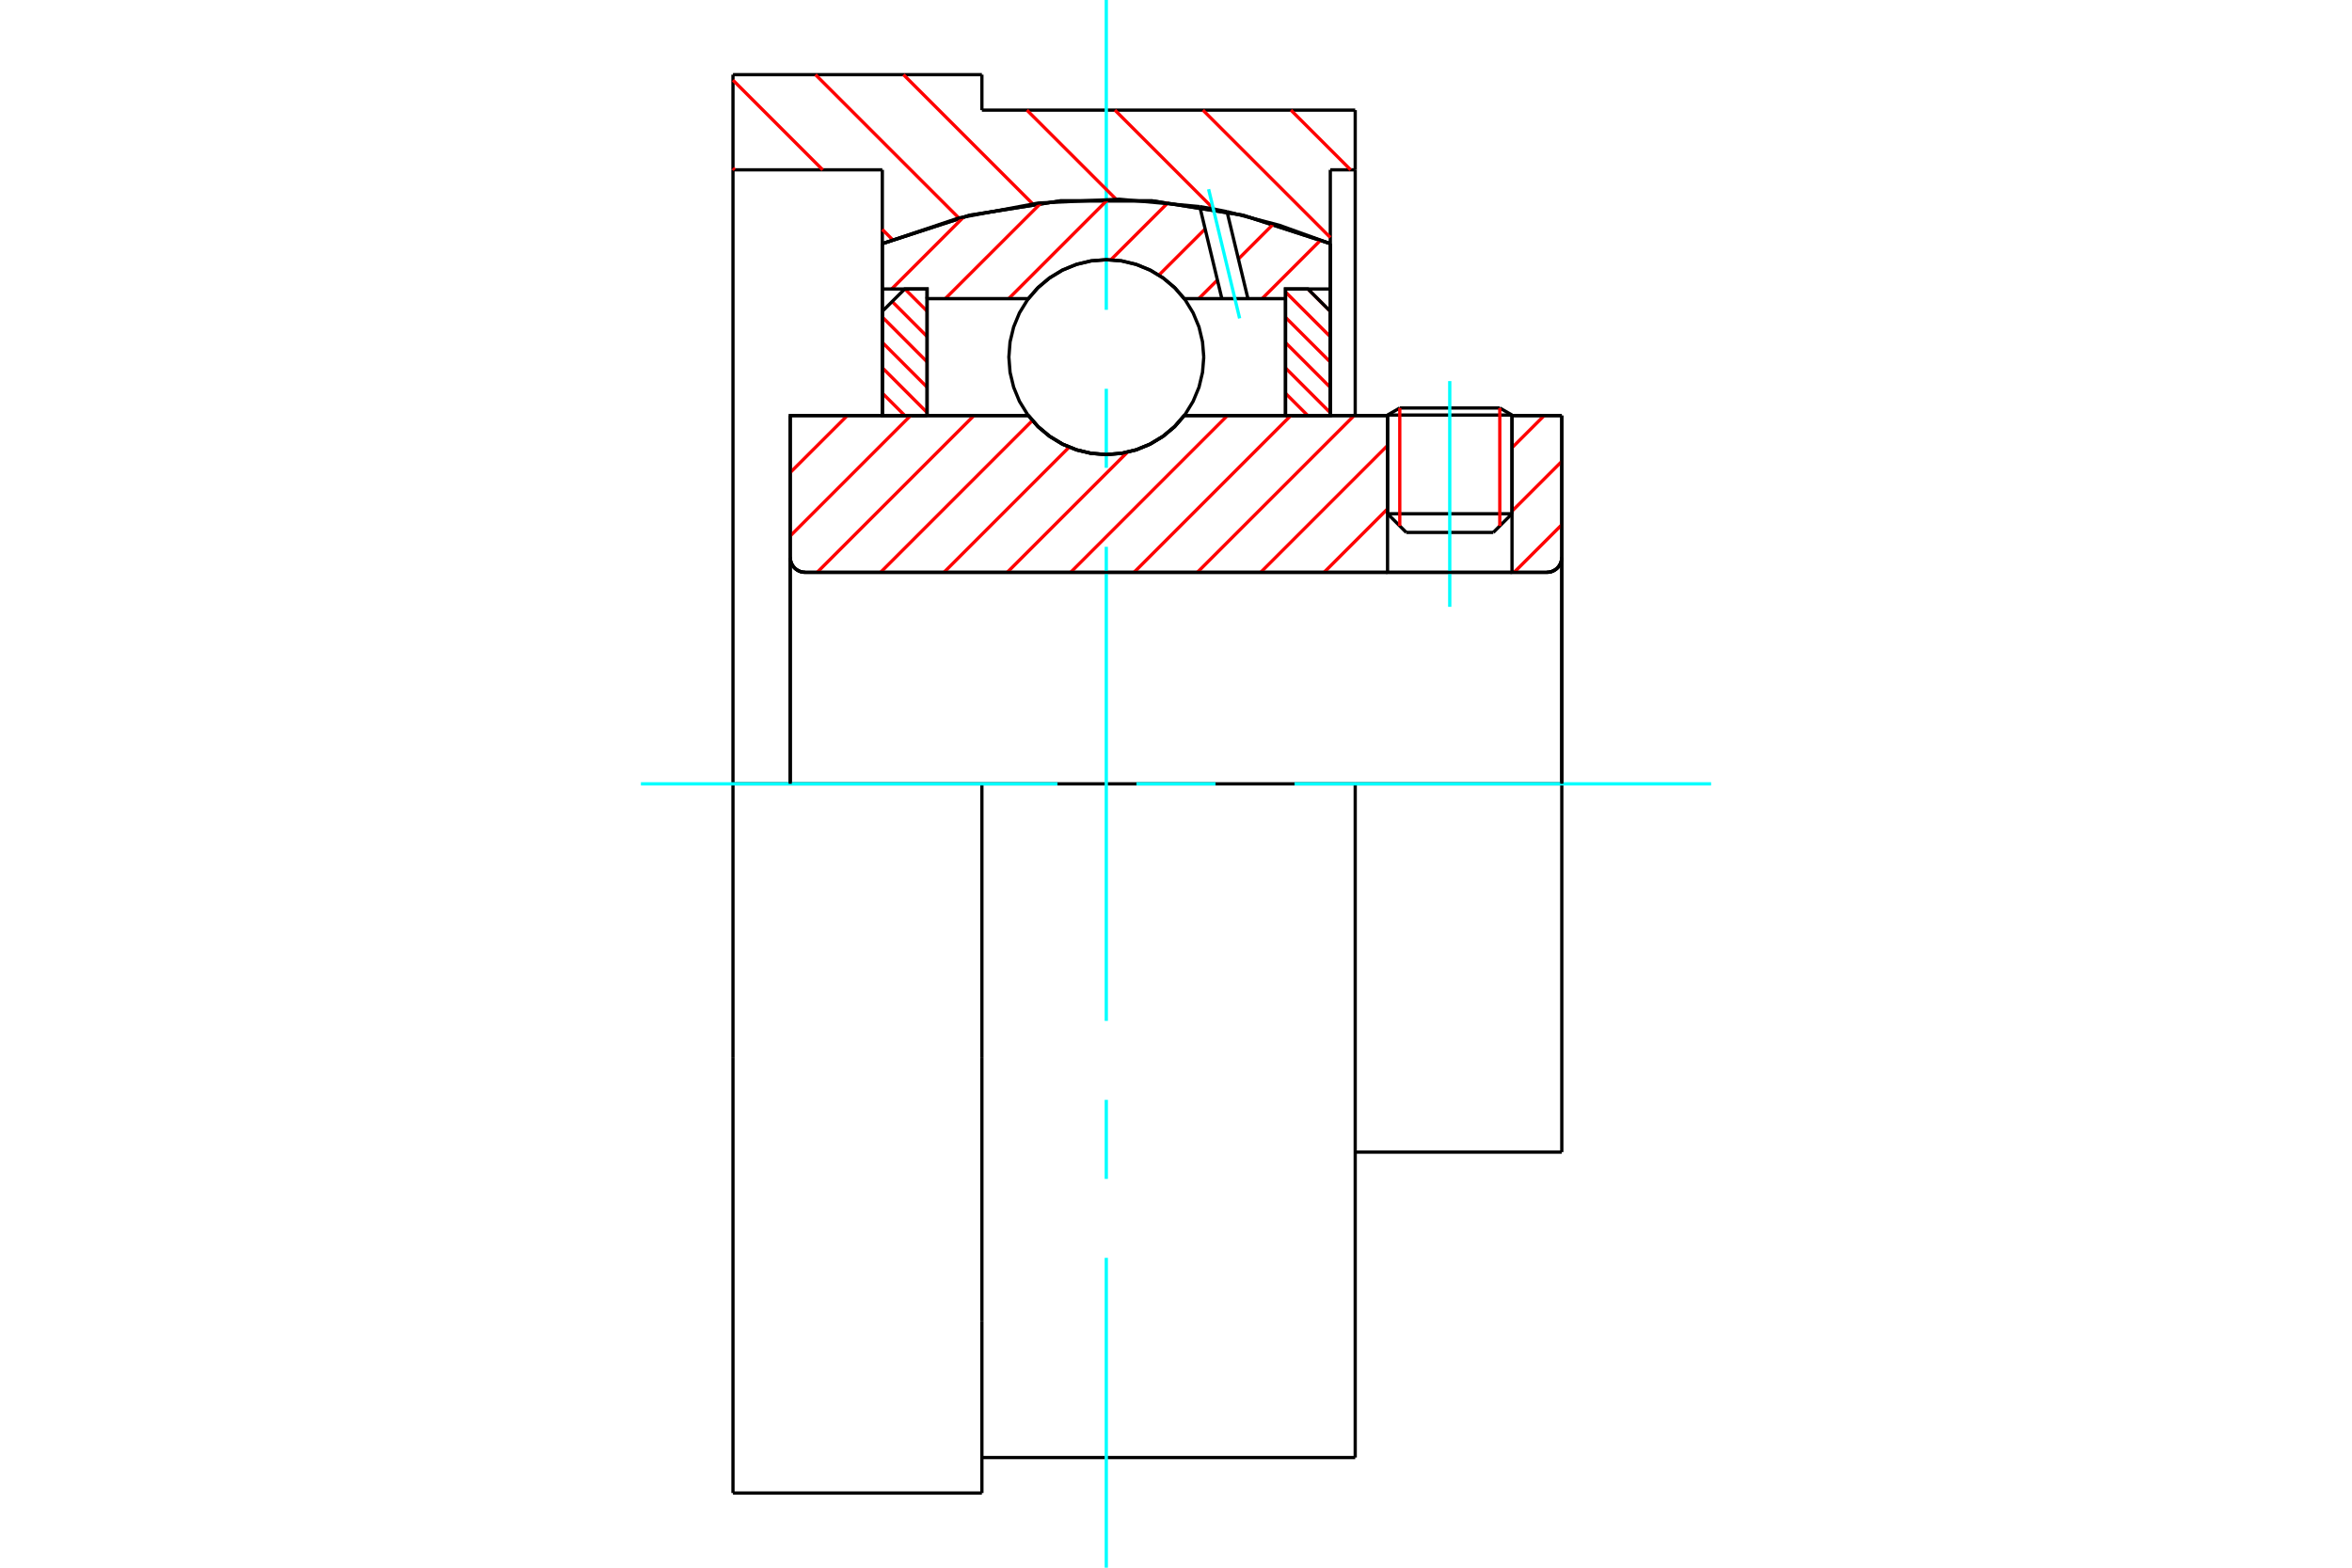 <?xml version="1.0" standalone="no"?>
<!DOCTYPE svg PUBLIC "-//W3C//DTD SVG 1.1//EN"
	"http://www.w3.org/Graphics/SVG/1.1/DTD/svg11.dtd">
<svg xmlns="http://www.w3.org/2000/svg" height="100%" width="100%" viewBox="0 0 36000 24000">
	<rect x="-1800" y="-1200" width="39600" height="26400" style="fill:#FFF"/>
	<g style="fill:none; fill-rule:evenodd" transform="matrix(1 0 0 1 0 0)">
		<g style="fill:none; stroke:#000; stroke-width:50; shape-rendering:geometricPrecision">
			<line x1="23143" y1="6354" x2="21238" y2="6354"/>
			<line x1="21425" y1="6246" x2="22956" y2="6246"/>
			<line x1="21238" y1="7865" x2="23143" y2="7865"/>
			<line x1="22857" y1="8151" x2="21524" y2="8151"/>
			<polyline points="23676,8762 23712,8759 23747,8751 23780,8737 23811,8718 23838,8695 23861,8668 23880,8637 23894,8604 23902,8569 23905,8533"/>
			<line x1="23905" y1="6362" x2="23905" y2="8533"/>
			<line x1="23143" y1="6362" x2="23905" y2="6362"/>
			<line x1="18126" y1="6362" x2="21238" y2="6362"/>
			<polyline points="15740,6362 15892,6535 16069,6682 16266,6801 16480,6888 16704,6941 16933,6958 17163,6941 17387,6888 17600,6801 17798,6682 17975,6535 18126,6362"/>
			<line x1="12095" y1="6362" x2="15740" y2="6362"/>
			<line x1="12095" y1="8533" x2="12095" y2="6362"/>
			<polyline points="12095,8533 12098,8569 12106,8604 12120,8637 12139,8668 12162,8695 12189,8718 12220,8737 12253,8751 12288,8759 12324,8762"/>
			<line x1="23676" y1="8762" x2="12324" y2="8762"/>
			<line x1="23905" y1="12000" x2="20743" y2="12000"/>
			<line x1="23905" y1="8533" x2="23905" y2="12000"/>
			<line x1="23905" y1="17638" x2="23905" y2="12000"/>
			<line x1="12095" y1="8533" x2="12095" y2="12000"/>
			<line x1="21425" y1="6246" x2="21238" y2="6354"/>
			<line x1="23143" y1="6354" x2="22956" y2="6246"/>
			<line x1="22857" y1="8151" x2="23143" y2="7865"/>
			<line x1="21238" y1="7865" x2="21524" y2="8151"/>
			<line x1="21238" y1="6354" x2="21238" y2="7865"/>
			<line x1="23143" y1="7865" x2="23143" y2="6354"/>
			<polyline points="23676,8762 23712,8759 23747,8751 23780,8737 23811,8718 23838,8695 23861,8668 23880,8637 23894,8604 23902,8569 23905,8533"/>
			<line x1="20743" y1="17638" x2="23905" y2="17638"/>
			<polyline points="12095,8533 12098,8569 12106,8604 12120,8637 12139,8668 12162,8695 12189,8718 12220,8737 12253,8751 12288,8759 12324,8762"/>
			<polyline points="20743,12000 15029,12000 11219,12000"/>
			<line x1="13505" y1="2600" x2="11219" y2="2600"/>
			<line x1="13505" y1="3730" x2="13505" y2="2600"/>
			<polyline points="20362,3730 19025,3295 17636,3075 16230,3075 14842,3295 13505,3730"/>
			<line x1="20362" y1="2600" x2="20362" y2="3730"/>
			<line x1="20743" y1="1686" x2="20743" y2="2600"/>
			<line x1="15029" y1="1686" x2="20743" y2="1686"/>
			<line x1="15029" y1="1143" x2="15029" y2="1686"/>
			<line x1="11219" y1="1143" x2="15029" y2="1143"/>
			<line x1="11219" y1="2600" x2="11219" y2="1143"/>
			<line x1="11219" y1="16187" x2="11219" y2="12000"/>
			<line x1="15029" y1="16187" x2="15029" y2="12000"/>
			<line x1="20362" y1="3730" x2="20362" y2="6362"/>
			<line x1="13505" y1="6362" x2="13505" y2="3730"/>
			<line x1="20743" y1="2600" x2="20743" y2="6362"/>
			<line x1="20743" y1="12000" x2="20743" y2="22314"/>
			<line x1="15029" y1="20229" x2="15029" y2="16187"/>
			<line x1="15029" y1="22857" x2="15029" y2="20229"/>
			<line x1="11219" y1="12000" x2="11219" y2="2600"/>
			<polyline points="11219,22857 11219,20229 11219,16187"/>
			<line x1="20743" y1="2600" x2="20362" y2="2600"/>
			<line x1="15029" y1="22314" x2="20743" y2="22314"/>
			<line x1="11219" y1="22857" x2="15029" y2="22857"/>
		</g>
		<g style="fill:none; stroke:#0FF; stroke-width:50; shape-rendering:geometricPrecision">
			<line x1="22190" y1="9290" x2="22190" y2="5834"/>
			<line x1="16933" y1="24000" x2="16933" y2="19257"/>
			<line x1="16933" y1="18048" x2="16933" y2="16838"/>
			<line x1="16933" y1="15629" x2="16933" y2="8371"/>
			<line x1="16933" y1="7162" x2="16933" y2="5952"/>
			<line x1="16933" y1="4743" x2="16933" y2="0"/>
			<line x1="9810" y1="12000" x2="16186" y2="12000"/>
			<line x1="17395" y1="12000" x2="18605" y2="12000"/>
			<line x1="19814" y1="12000" x2="26190" y2="12000"/>
		</g>
		<g style="fill:none; stroke:#F00; stroke-width:50; shape-rendering:geometricPrecision">
			<line x1="19759" y1="1686" x2="20673" y2="2600"/>
			<line x1="18412" y1="1686" x2="20362" y2="3636"/>
			<line x1="17065" y1="1686" x2="18584" y2="3205"/>
			<line x1="15718" y1="1686" x2="17082" y2="3049"/>
			<line x1="13829" y1="1143" x2="15808" y2="3122"/>
			<line x1="12482" y1="1143" x2="14679" y2="3340"/>
			<line x1="11219" y1="1227" x2="12592" y2="2600"/>
			<line x1="13505" y1="3513" x2="13661" y2="3669"/>
			<line x1="11219" y1="2574" x2="11245" y2="2600"/>
		</g>
		<g style="fill:none; stroke:#000; stroke-width:50; shape-rendering:geometricPrecision">
			<polyline points="20362,3730 19025,3295 17636,3075 16230,3075 14842,3295 13505,3730"/>
		</g>
		<g style="fill:none; stroke:#F00; stroke-width:50; shape-rendering:geometricPrecision">
			<line x1="22956" y1="6246" x2="22956" y2="8052"/>
			<line x1="21425" y1="8052" x2="21425" y2="6246"/>
			<line x1="13505" y1="6018" x2="13849" y2="6362"/>
			<line x1="13505" y1="5630" x2="14190" y2="6316"/>
			<line x1="13505" y1="5242" x2="14190" y2="5928"/>
			<line x1="13505" y1="4854" x2="14190" y2="5540"/>
			<line x1="13655" y1="4616" x2="14190" y2="5152"/>
			<line x1="13850" y1="4424" x2="14190" y2="4764"/>
		</g>
		<g style="fill:none; stroke:#000; stroke-width:50; shape-rendering:geometricPrecision">
			<polyline points="14190,6362 14190,4424 13848,4424 13505,4766 13505,6362 14190,6362"/>
		</g>
		<g style="fill:none; stroke:#F00; stroke-width:50; shape-rendering:geometricPrecision">
			<line x1="20018" y1="4424" x2="20362" y2="4768"/>
			<line x1="19676" y1="4470" x2="20362" y2="5155"/>
			<line x1="19676" y1="4858" x2="20362" y2="5543"/>
			<line x1="19676" y1="5245" x2="20362" y2="5931"/>
			<line x1="19676" y1="5633" x2="20362" y2="6319"/>
			<line x1="19676" y1="6021" x2="20017" y2="6362"/>
		</g>
		<g style="fill:none; stroke:#000; stroke-width:50; shape-rendering:geometricPrecision">
			<polyline points="19676,6362 19676,4424 20019,4424 20362,4766 20362,6362 19676,6362"/>
			<polyline points="18425,5467 18406,5234 18352,5006 18262,4790 18140,4590 17988,4412 17810,4260 17610,4138 17394,4049 17167,3994 16933,3976 16700,3994 16472,4049 16256,4138 16057,4260 15879,4412 15727,4590 15604,4790 15515,5006 15460,5234 15442,5467 15460,5700 15515,5928 15604,6144 15727,6344 15879,6522 16057,6674 16256,6796 16472,6885 16700,6940 16933,6958 17167,6940 17394,6885 17610,6796 17810,6674 17988,6522 18140,6344 18262,6144 18352,5928 18406,5700 18425,5467"/>
		</g>
		<g style="fill:none; stroke:#F00; stroke-width:50; shape-rendering:geometricPrecision">
			<line x1="20215" y1="3675" x2="19318" y2="4572"/>
			<line x1="19494" y1="3426" x2="18955" y2="3965"/>
			<line x1="18634" y1="4287" x2="18348" y2="4572"/>
			<line x1="18446" y1="3505" x2="17738" y2="4212"/>
			<line x1="17881" y1="3100" x2="17003" y2="3977"/>
			<line x1="16959" y1="3052" x2="15439" y2="4572"/>
			<line x1="15934" y1="3108" x2="14469" y2="4572"/>
			<line x1="14749" y1="3323" x2="13648" y2="4424"/>
		</g>
		<g style="fill:none; stroke:#000; stroke-width:50; shape-rendering:geometricPrecision">
			<polyline points="13505,6362 13505,4424 13505,3730"/>
			<polyline points="18364,3163 17131,3050 15895,3108 14678,3336 13505,3730"/>
			<polyline points="18781,3240 18573,3199 18364,3163"/>
			<polyline points="20362,3730 19583,3449 18781,3240"/>
			<polyline points="20362,3730 20362,4424 19676,4424 19676,4572 19676,6362"/>
			<polyline points="19676,4572 19101,4572 18702,4572 18126,4572 17975,4399 17798,4252 17600,4133 17387,4046 17163,3993 16933,3976 16704,3993 16480,4046 16266,4133 16069,4252 15892,4399 15740,4572 14190,4572 14190,6362"/>
			<polyline points="14190,4572 14190,4424 13505,4424"/>
			<line x1="20362" y1="4424" x2="20362" y2="6362"/>
		</g>
		<g style="fill:none; stroke:#0FF; stroke-width:50; shape-rendering:geometricPrecision">
			<line x1="18974" y1="4874" x2="18499" y2="2897"/>
		</g>
		<g style="fill:none; stroke:#000; stroke-width:50; shape-rendering:geometricPrecision">
			<line x1="18702" y1="4572" x2="18364" y2="3163"/>
			<line x1="19101" y1="4572" x2="18781" y2="3240"/>
		</g>
		<g style="fill:none; stroke:#F00; stroke-width:50; shape-rendering:geometricPrecision">
			<line x1="23905" y1="8033" x2="23175" y2="8762"/>
			<line x1="23905" y1="7063" x2="23143" y2="7825"/>
			<line x1="23636" y1="6362" x2="23143" y2="6855"/>
			<line x1="21238" y1="8760" x2="21236" y2="8762"/>
			<line x1="21238" y1="7790" x2="20266" y2="8762"/>
			<line x1="21238" y1="6820" x2="19296" y2="8762"/>
			<line x1="20727" y1="6362" x2="18327" y2="8762"/>
			<line x1="19757" y1="6362" x2="17357" y2="8762"/>
			<line x1="18787" y1="6362" x2="16387" y2="8762"/>
			<line x1="17257" y1="6922" x2="15417" y2="8762"/>
			<line x1="16365" y1="6845" x2="14448" y2="8762"/>
			<line x1="15802" y1="6438" x2="13478" y2="8762"/>
			<line x1="14908" y1="6362" x2="12508" y2="8762"/>
			<line x1="13938" y1="6362" x2="12095" y2="8205"/>
			<line x1="12969" y1="6362" x2="12095" y2="7235"/>
		</g>
		<g style="fill:none; stroke:#000; stroke-width:50; shape-rendering:geometricPrecision">
			<line x1="23905" y1="12000" x2="23905" y2="6362"/>
			<polyline points="23676,8762 23712,8759 23747,8751 23780,8737 23811,8718 23838,8695 23861,8668 23880,8637 23894,8604 23902,8569 23905,8533"/>
			<polyline points="23676,8762 23143,8762 23143,6362"/>
			<polyline points="23143,8762 21238,8762 21238,6362"/>
			<line x1="21238" y1="8762" x2="12324" y2="8762"/>
			<polyline points="12095,8533 12098,8569 12106,8604 12120,8637 12139,8668 12162,8695 12189,8718 12220,8737 12253,8751 12288,8759 12324,8762"/>
			<polyline points="12095,8533 12095,6362 12781,6362 15740,6362 15892,6535 16069,6682 16266,6801 16480,6888 16704,6941 16933,6958 17163,6941 17387,6888 17600,6801 17798,6682 17975,6535 18126,6362 21238,6362"/>
			<line x1="23143" y1="6362" x2="23905" y2="6362"/>
			<line x1="12095" y1="12000" x2="12095" y2="8533"/>
		</g>
	</g>
</svg>
